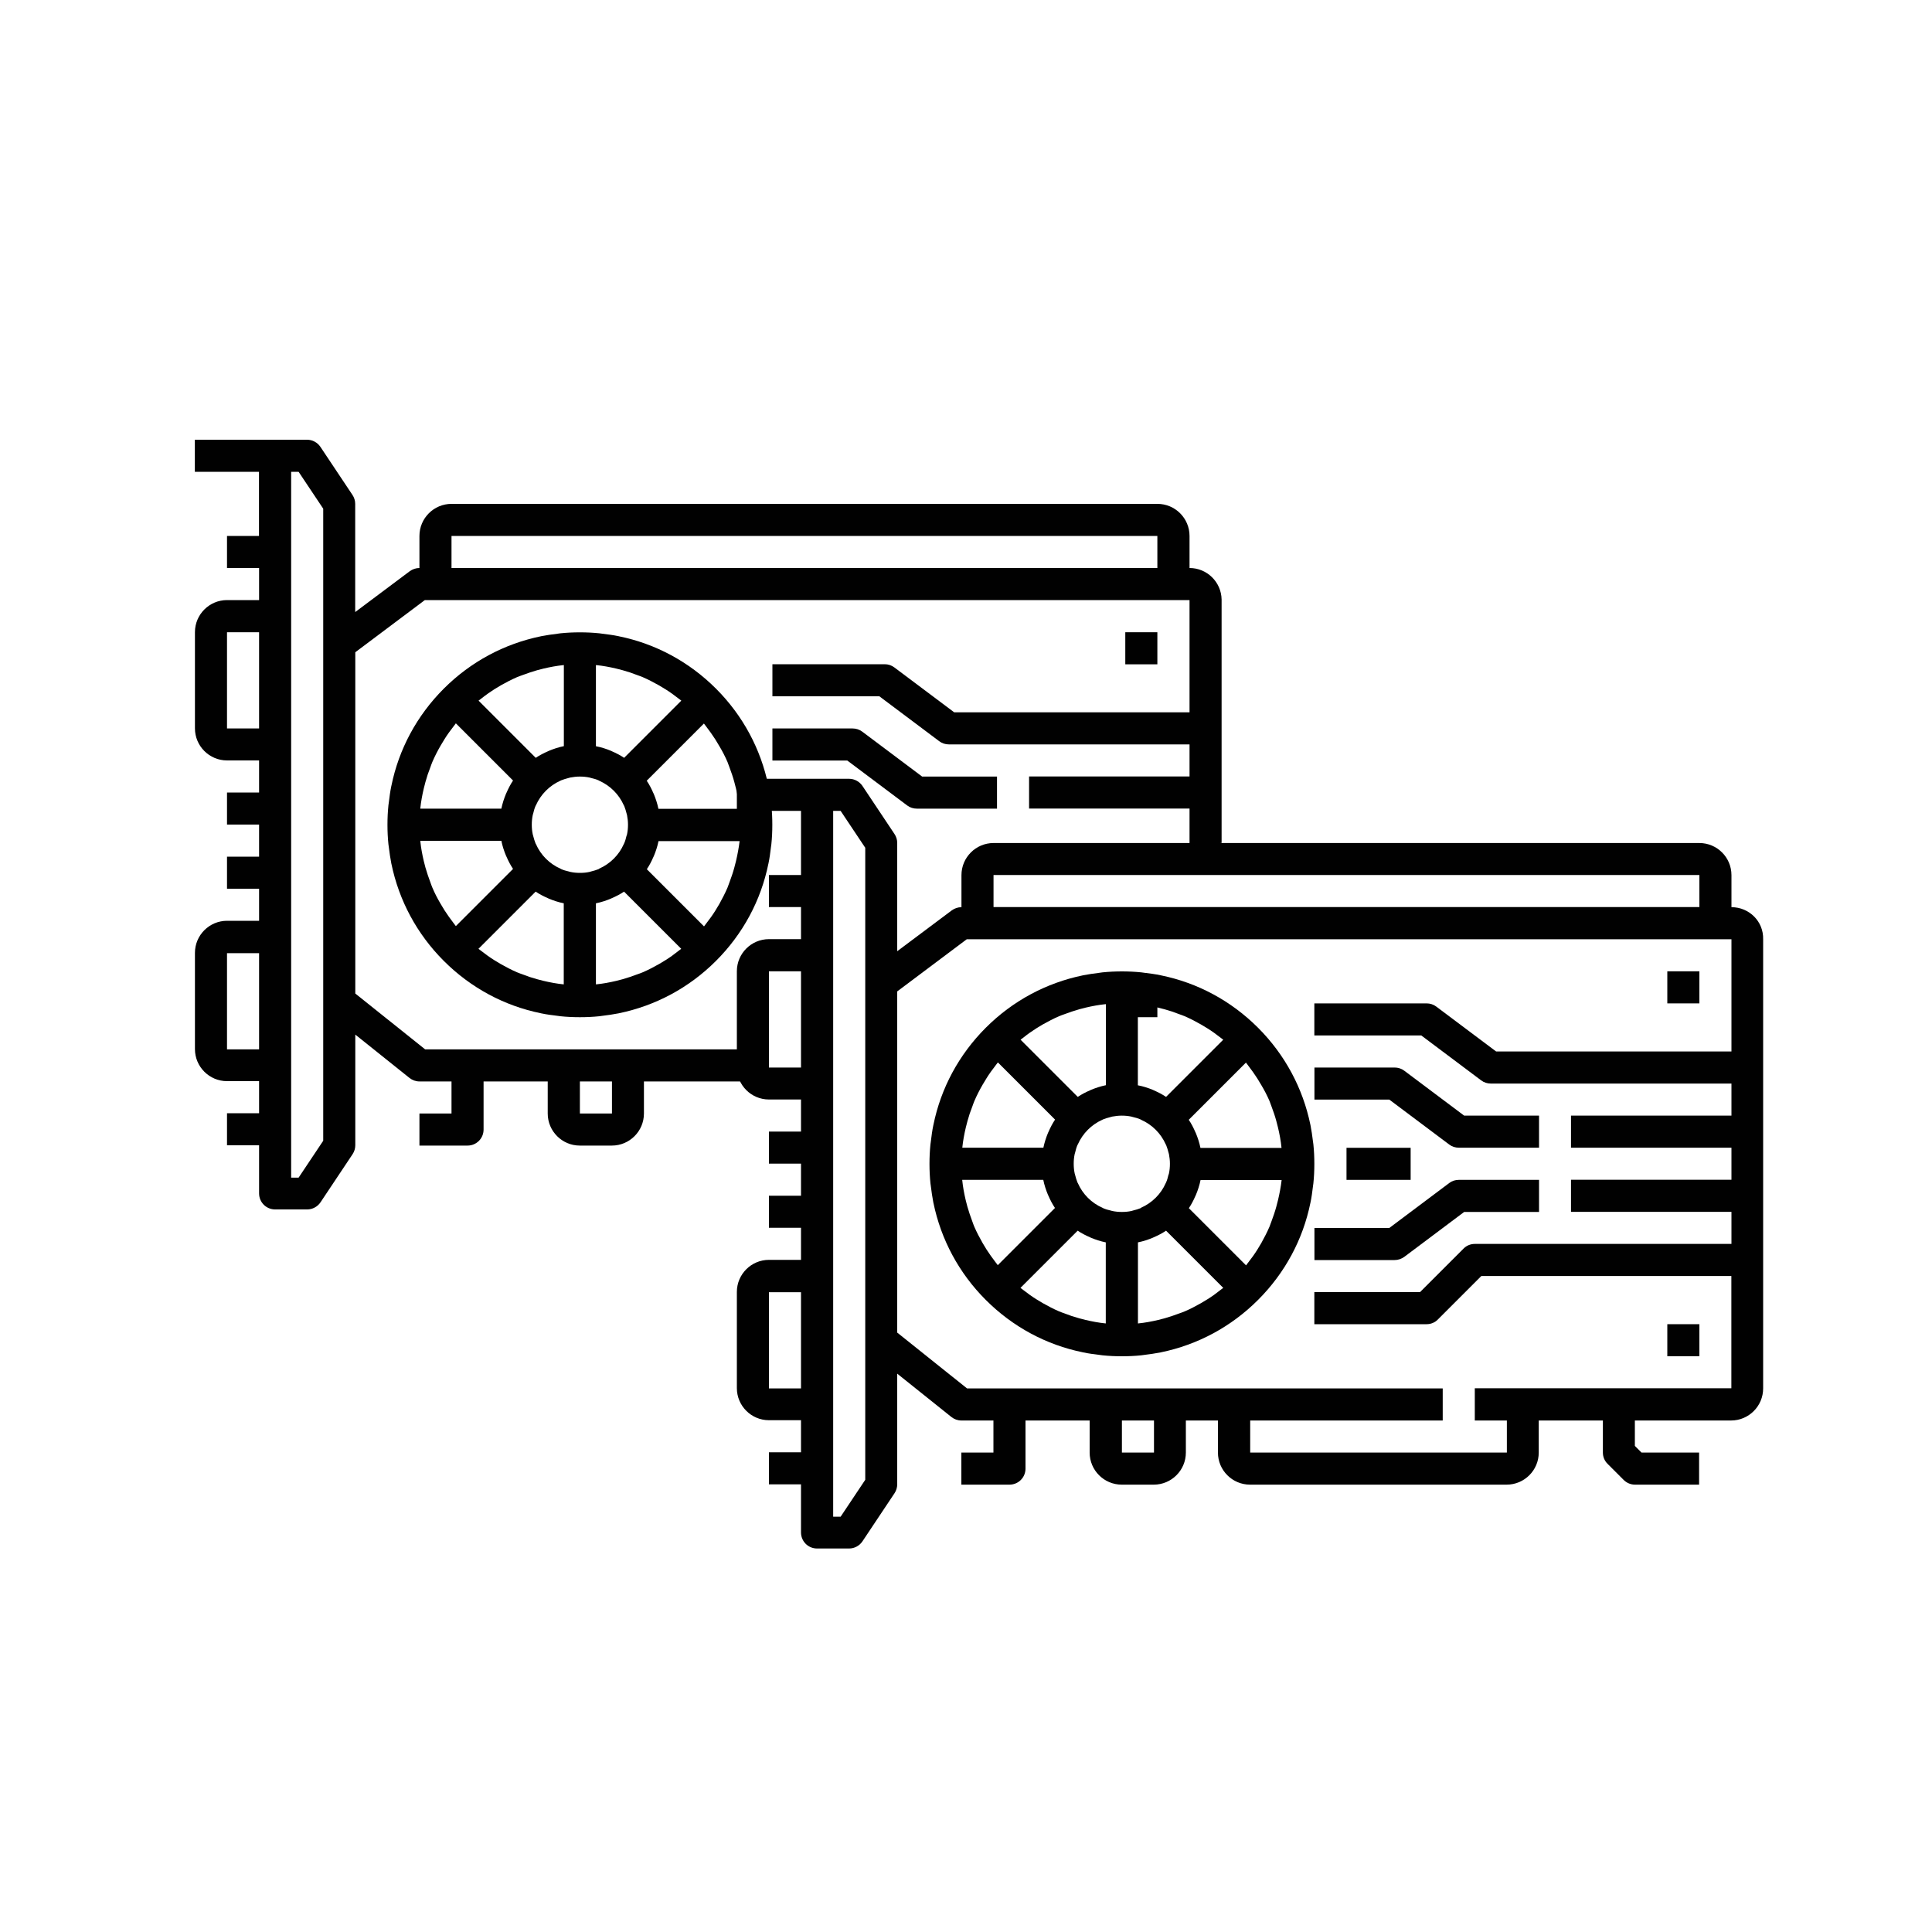 <?xml version="1.0" encoding="utf-8"?>
<!-- Generator: Adobe Illustrator 23.0.3, SVG Export Plug-In . SVG Version: 6.00 Build 0)  -->
<svg version="1.1" id="Layer_1" xmlns="http://www.w3.org/2000/svg" xmlns:xlink="http://www.w3.org/1999/xlink" x="0px" y="0px"
	 viewBox="0 0 200 200" style="enable-background:new 0 0 200 200;" xml:space="preserve">
<style type="text/css">
	.st0{fill:#010101;}
</style>
<g>
	<path class="st0" d="M179.24,93.91v-3.32c0-1.83-1.49-3.32-3.32-3.32h-73.07c-1.83,0-3.32,1.49-3.32,3.32v3.32
		c-0.36,0-0.71,0.12-1,0.33l-5.65,4.23V87.26c0-0.33-0.1-0.65-0.28-0.92l-3.32-4.98c-0.31-0.46-0.83-0.74-1.38-0.74H76.28v3.32h6.64
		v6.64H79.6v3.32h3.32v3.32H79.6c-1.83,0-3.32,1.49-3.32,3.32v9.96c0,1.83,1.49,3.32,3.32,3.32h3.32v3.32H79.6v3.32h3.32v3.32H79.6
		v3.32h3.32v3.32H79.6c-1.83,0-3.32,1.49-3.32,3.32v9.96c0,1.83,1.49,3.32,3.32,3.32h3.32v3.32H79.6v3.32h3.32v4.98
		c0,0.92,0.74,1.66,1.66,1.66h3.32c0.55,0,1.07-0.28,1.38-0.74l3.32-4.98c0.18-0.27,0.28-0.6,0.28-0.92V142.2l5.6,4.48
		c0.3,0.24,0.66,0.37,1.04,0.37h3.32v3.32h-3.32v3.32h4.98c0.92,0,1.66-0.74,1.66-1.66v-4.98h6.64v3.32c0,1.83,1.49,3.32,3.32,3.32
		h3.32c1.83,0,3.32-1.49,3.32-3.32v-3.32h3.32v3.32c0,1.83,1.49,3.32,3.32,3.32h26.57c1.83,0,3.32-1.49,3.32-3.32v-3.32h6.64v3.32
		c0,0.44,0.17,0.86,0.49,1.17l1.66,1.66c0.31,0.31,0.73,0.49,1.17,0.49h6.64v-3.32h-5.96l-0.69-0.69v-2.63h9.96
		c1.83,0,3.32-1.49,3.32-3.32v-46.5C182.57,95.39,181.08,93.91,179.24,93.91z M102.85,90.58h73.07v3.32h-73.07V90.58z M79.6,110.51
		v-9.96h3.32v9.96H79.6z M79.6,143.73v-9.96h3.32v9.96H79.6z M89.57,153.19l-2.55,3.82h-0.77V83.94h0.77l2.55,3.82V153.19z
		 M119.46,150.37h-3.32v-3.32h3.32L119.46,150.37z M152.67,143.73v3.32h3.32v3.32h-26.57v-3.32h19.93v-3.32h-49.24l-7.23-5.78
		v-35.32l7.2-5.4h79.16v11.62h-24.36l-6.2-4.65c-0.29-0.22-0.64-0.33-1-0.33h-11.62v3.32h11.07l6.2,4.65c0.29,0.22,0.64,0.33,1,0.33
		h24.91v3.32h-16.61v3.32h16.61v3.32h-16.61v3.32h16.61v3.32h-26.57c-0.44,0-0.86,0.17-1.17,0.49l-4.5,4.5h-10.94v3.32h11.62
		c0.44,0,0.86-0.17,1.17-0.49l4.5-4.5h25.88v11.62H152.67z"/>
	<path class="st0" d="M135.66,124.49c0.12-0.56,0.19-1.13,0.26-1.7c0.01-0.1,0.03-0.19,0.04-0.29c0.07-0.67,0.1-1.34,0.1-2.02
		s-0.03-1.35-0.1-2.02c-0.01-0.1-0.03-0.19-0.04-0.29c-0.07-0.57-0.15-1.14-0.26-1.7c0-0.01-0.01-0.03-0.01-0.04
		c-0.78-3.78-2.63-7.25-5.42-10.04c-2.79-2.79-6.26-4.65-10.04-5.42c-0.01,0-0.03-0.01-0.04-0.01c-0.56-0.12-1.13-0.19-1.7-0.26
		c-0.1-0.01-0.19-0.03-0.29-0.04c-0.67-0.07-1.34-0.1-2.02-0.1s-1.35,0.03-2.02,0.1c-0.1,0.01-0.19,0.03-0.29,0.04
		c-0.57,0.07-1.14,0.15-1.7,0.26c-0.01,0-0.03,0.01-0.04,0.01c-3.78,0.78-7.25,2.63-10.04,5.42c-2.79,2.79-4.65,6.26-5.42,10.04
		c0,0.01-0.01,0.03-0.01,0.04c-0.12,0.56-0.19,1.13-0.26,1.7c-0.01,0.1-0.03,0.19-0.04,0.29c-0.07,0.67-0.1,1.34-0.1,2.02
		s0.03,1.35,0.1,2.02c0.01,0.1,0.03,0.19,0.04,0.29c0.07,0.57,0.15,1.14,0.26,1.7c0,0.01,0.01,0.03,0.01,0.04
		c0.78,3.78,2.63,7.25,5.42,10.04c2.79,2.79,6.26,4.65,10.04,5.42c0.01,0,0.03,0.01,0.04,0.01c0.56,0.12,1.13,0.19,1.7,0.26
		c0.1,0.01,0.19,0.03,0.29,0.04c0.67,0.07,1.34,0.1,2.02,0.1s1.35-0.03,2.02-0.1c0.1-0.01,0.19-0.03,0.29-0.04
		c0.57-0.07,1.14-0.15,1.7-0.26c0.01,0,0.03-0.01,0.04-0.01c3.78-0.78,7.25-2.63,10.04-5.42c2.79-2.79,4.65-6.26,5.42-10.04
		C135.65,124.51,135.66,124.5,135.66,124.49z M132.3,124.23c-0.05,0.22-0.11,0.44-0.17,0.66c-0.14,0.52-0.32,1.04-0.51,1.55
		c-0.07,0.18-0.13,0.36-0.2,0.54c-0.25,0.58-0.54,1.14-0.85,1.7c-0.13,0.23-0.27,0.45-0.41,0.68c-0.28,0.45-0.59,0.88-0.92,1.3
		c-0.09,0.11-0.16,0.22-0.25,0.33l-5.92-5.92c0.27-0.4,0.49-0.83,0.68-1.27c0.01-0.03,0.03-0.06,0.04-0.08
		c0.21-0.5,0.38-1.02,0.49-1.56h8.39c0,0.01,0,0.02,0,0.03C132.59,122.86,132.46,123.55,132.3,124.23z M125.01,134.49
		c-0.22,0.14-0.45,0.28-0.68,0.41c-0.55,0.31-1.1,0.6-1.68,0.85c-0.18,0.08-0.37,0.14-0.56,0.21c-0.5,0.19-1.01,0.36-1.53,0.51
		c-0.22,0.06-0.44,0.12-0.66,0.17c-0.68,0.16-1.37,0.29-2.07,0.36c-0.01,0-0.02,0-0.03,0v-8.39c0.54-0.11,1.06-0.28,1.56-0.49
		c0.03-0.01,0.06-0.03,0.08-0.04c0.44-0.19,0.87-0.41,1.27-0.68l5.92,5.92c-0.11,0.09-0.22,0.16-0.33,0.25
		C125.89,133.9,125.46,134.21,125.01,134.49z M114.45,137c-0.7-0.07-1.39-0.2-2.07-0.36c-0.22-0.05-0.44-0.11-0.66-0.17
		c-0.52-0.14-1.03-0.31-1.53-0.51c-0.19-0.07-0.38-0.13-0.56-0.21c-0.58-0.25-1.13-0.54-1.68-0.85c-0.23-0.13-0.46-0.27-0.68-0.41
		c-0.45-0.28-0.88-0.59-1.3-0.92c-0.11-0.09-0.22-0.16-0.33-0.25l5.92-5.92c0.4,0.27,0.83,0.49,1.27,0.68
		c0.03,0.01,0.06,0.03,0.08,0.04c0.5,0.21,1.02,0.38,1.56,0.49V137C114.47,137,114.46,137,114.45,137z M100.86,126.99
		c-0.08-0.18-0.14-0.37-0.21-0.56c-0.19-0.5-0.36-1.01-0.51-1.53c-0.06-0.22-0.12-0.44-0.17-0.66c-0.16-0.68-0.29-1.37-0.36-2.07
		c0-0.01,0-0.02,0-0.03H108c0.11,0.54,0.28,1.06,0.49,1.56c0.01,0.03,0.03,0.06,0.04,0.08c0.19,0.44,0.41,0.87,0.68,1.27l-5.92,5.92
		c-0.09-0.11-0.16-0.22-0.25-0.33c-0.33-0.42-0.63-0.86-0.92-1.3c-0.14-0.22-0.28-0.45-0.41-0.68
		C101.4,128.12,101.11,127.56,100.86,126.99z M99.98,116.72c0.05-0.22,0.11-0.44,0.17-0.66c0.14-0.52,0.31-1.03,0.51-1.53
		c0.07-0.19,0.13-0.38,0.21-0.56c0.25-0.58,0.53-1.13,0.85-1.68c0.13-0.23,0.27-0.46,0.41-0.68c0.28-0.45,0.59-0.88,0.92-1.3
		c0.09-0.11,0.16-0.22,0.25-0.33l5.92,5.92c-0.27,0.4-0.49,0.83-0.68,1.27c-0.01,0.03-0.03,0.06-0.04,0.08
		c-0.21,0.5-0.38,1.03-0.49,1.56h-8.39c0-0.01,0-0.02,0-0.03C99.69,118.09,99.82,117.4,99.98,116.72z M107.27,106.46
		c0.22-0.14,0.45-0.28,0.68-0.41c0.55-0.31,1.1-0.6,1.68-0.85c0.18-0.08,0.37-0.14,0.56-0.21c0.5-0.19,1.01-0.36,1.53-0.51
		c0.22-0.06,0.44-0.12,0.66-0.17c0.68-0.16,1.37-0.29,2.07-0.36c0.01,0,0.02,0,0.03,0v8.39c-0.54,0.11-1.06,0.28-1.56,0.49
		c-0.03,0.01-0.06,0.03-0.08,0.04c-0.44,0.19-0.87,0.41-1.27,0.68l-5.92-5.92c0.11-0.09,0.22-0.16,0.33-0.25
		C106.38,107.05,106.82,106.75,107.27,106.46z M117.82,103.95c0.7,0.07,1.39,0.2,2.07,0.36c0.22,0.05,0.44,0.11,0.66,0.17
		c0.52,0.14,1.03,0.31,1.53,0.51c0.19,0.07,0.38,0.13,0.56,0.21c0.58,0.25,1.13,0.54,1.68,0.85c0.23,0.13,0.46,0.27,0.68,0.41
		c0.45,0.28,0.88,0.59,1.3,0.92c0.11,0.09,0.22,0.16,0.33,0.25l-5.92,5.92c-0.4-0.27-0.83-0.49-1.27-0.68
		c-0.03-0.01-0.06-0.03-0.08-0.04c-0.5-0.21-1.03-0.38-1.57-0.48v-8.39H117.82z M131.42,113.98c0.07,0.17,0.13,0.36,0.2,0.54
		c0.19,0.51,0.37,1.02,0.51,1.55c0.06,0.22,0.12,0.44,0.17,0.66c0.16,0.68,0.29,1.37,0.36,2.07c0,0.01,0,0.02,0,0.03h-8.39
		c-0.11-0.54-0.28-1.06-0.49-1.56c-0.01-0.03-0.03-0.06-0.04-0.08c-0.19-0.44-0.41-0.87-0.68-1.27l5.92-5.92
		c0.09,0.11,0.16,0.22,0.25,0.33c0.33,0.42,0.63,0.86,0.92,1.3c0.14,0.22,0.28,0.45,0.41,0.68
		C130.88,112.84,131.17,113.4,131.42,113.98z M118.07,125.07c-0.24,0.1-0.5,0.17-0.77,0.24c-0.06,0.01-0.12,0.04-0.17,0.05
		c-0.32,0.07-0.65,0.1-0.99,0.1s-0.67-0.03-1-0.1c-0.06-0.01-0.12-0.04-0.18-0.05c-0.26-0.06-0.52-0.13-0.76-0.24
		c-0.03-0.01-0.04-0.03-0.07-0.04c-1.14-0.5-2.05-1.41-2.55-2.55c-0.01-0.02-0.03-0.04-0.04-0.07c-0.1-0.24-0.17-0.5-0.24-0.76
		c-0.01-0.06-0.04-0.12-0.05-0.18c-0.07-0.32-0.1-0.66-0.1-1c0-0.34,0.03-0.67,0.1-1c0.01-0.06,0.04-0.11,0.05-0.17
		c0.06-0.26,0.13-0.52,0.24-0.77c0.01-0.03,0.03-0.05,0.04-0.07c0.5-1.13,1.41-2.04,2.53-2.54c0.03-0.01,0.05-0.03,0.08-0.04
		c0.24-0.1,0.5-0.17,0.76-0.24c0.06-0.01,0.12-0.04,0.18-0.05c0.32-0.06,0.65-0.1,0.99-0.1s0.67,0.03,1,0.1
		c0.06,0.01,0.12,0.04,0.18,0.05c0.26,0.06,0.52,0.13,0.76,0.24c0.03,0.01,0.06,0.03,0.09,0.05c1.12,0.5,2.02,1.4,2.52,2.52
		c0.01,0.03,0.03,0.06,0.05,0.09c0.1,0.24,0.17,0.5,0.24,0.76c0.01,0.06,0.04,0.12,0.05,0.18c0.06,0.32,0.1,0.65,0.1,0.99
		c0,0.34-0.03,0.67-0.1,1c-0.01,0.06-0.04,0.12-0.06,0.18c-0.06,0.26-0.13,0.52-0.24,0.76c-0.01,0.03-0.03,0.05-0.04,0.08
		c-0.5,1.13-1.41,2.03-2.54,2.53C118.12,125.04,118.1,125.06,118.07,125.07z"/>
	<path class="st0" d="M150.02,118.48c0.29,0.22,0.64,0.33,1,0.33h8.3v-3.32h-7.75l-6.2-4.65c-0.29-0.22-0.64-0.33-1-0.33h-8.3v3.32
		h7.75L150.02,118.48z"/>
	<path class="st0" d="M150.02,122.47l-6.2,4.65h-7.75v3.32h8.3c0.36,0,0.71-0.12,1-0.33l6.2-4.65h7.75v-3.32h-8.3
		C150.65,122.14,150.3,122.25,150.02,122.47z"/>
	<path class="st0" d="M139.39,118.82h6.64v3.32h-6.64V118.82z"/>
	<path class="st0" d="M172.6,100.55h3.32v3.32h-3.32V100.55z"/>
	<path class="st0" d="M172.6,137.08h3.32v3.32h-3.32V137.08z"/>
</g>
<g>
	<path class="st0" d="M46.74,55.48h73.07v3.32H46.74V55.48z M23.5,75.41v-9.96h3.32v9.96H23.5z M23.5,108.63v-9.96h3.32v9.96H23.5z
		 M33.46,118.09l-2.55,3.82h-0.77V48.84h0.77l2.55,3.82V118.09z M63.35,115.27h-3.32v-3.32h3.32L63.35,115.27z M126.46,87.26
		c0-0.02,0-25.18,0-25.21c-0.04-1.8-1.51-3.25-3.32-3.25v-3.32c0-1.83-1.49-3.32-3.32-3.32H46.74c-1.83,0-3.32,1.49-3.32,3.32v3.32
		c-0.36,0-0.71,0.12-1,0.33l-5.65,4.23V52.16c0-0.33-0.1-0.65-0.28-0.92l-3.32-4.98c-0.31-0.46-0.83-0.74-1.38-0.74H20.17v3.32h6.64
		v6.64H23.5v3.32h3.32v3.32H23.5c-1.83,0-3.32,1.49-3.32,3.32v9.96c0,1.83,1.49,3.32,3.32,3.32h3.32v3.32H23.5v3.32h3.32v3.32H23.5
		v3.32h3.32v3.32H23.5c-1.83,0-3.32,1.49-3.32,3.32v9.96c0,1.83,1.49,3.32,3.32,3.32h3.32v3.32H23.5v3.32h3.32v4.98
		c0,0.92,0.74,1.66,1.66,1.66h3.32c0.55,0,1.07-0.28,1.38-0.74l3.32-4.98c0.18-0.27,0.28-0.6,0.28-0.92V107.1l5.6,4.48
		c0.3,0.24,0.66,0.37,1.04,0.37h3.32v3.32h-3.32v3.32h4.98c0.92,0,1.66-0.74,1.66-1.66v-4.98h6.64v3.32c0,1.83,1.49,3.32,3.32,3.32
		h3.32c1.83,0,3.32-1.49,3.32-3.32v-3.32h3.32h3.32h4.49v-3.32H44.01l-7.23-5.78V67.52l7.2-5.4h79.16v11.62H98.78l-6.2-4.65
		c-0.29-0.22-0.64-0.33-1-0.33H79.96v3.32h11.07l6.2,4.65c0.29,0.22,0.64,0.33,1,0.33h24.91v3.32h-16.61v3.32h16.61v3.91"/>
	<path class="st0" d="M79.55,89.39c0.12-0.56,0.19-1.13,0.26-1.7c0.01-0.1,0.03-0.19,0.04-0.29c0.07-0.67,0.1-1.34,0.1-2.02
		s-0.03-1.35-0.1-2.02c-0.01-0.1-0.03-0.19-0.04-0.29c-0.07-0.57-0.15-1.14-0.26-1.7c0-0.01-0.01-0.03-0.01-0.04
		c-0.78-3.78-2.63-7.25-5.42-10.04c-2.79-2.79-6.26-4.65-10.04-5.42c-0.01,0-0.03-0.01-0.04-0.01c-0.56-0.12-1.13-0.19-1.7-0.26
		c-0.1-0.01-0.19-0.03-0.29-0.04c-0.67-0.07-1.34-0.1-2.02-0.1s-1.35,0.03-2.02,0.1c-0.1,0.01-0.19,0.03-0.29,0.04
		c-0.57,0.07-1.14,0.15-1.7,0.26c-0.01,0-0.03,0.01-0.04,0.01c-3.78,0.78-7.25,2.63-10.04,5.42c-2.79,2.79-4.65,6.26-5.42,10.04
		c0,0.01-0.01,0.03-0.01,0.04c-0.12,0.56-0.19,1.13-0.26,1.7c-0.01,0.1-0.03,0.19-0.04,0.29c-0.07,0.67-0.1,1.34-0.1,2.02
		s0.03,1.35,0.1,2.02c0.01,0.1,0.03,0.19,0.04,0.29c0.07,0.57,0.15,1.14,0.26,1.7c0,0.01,0.01,0.03,0.01,0.04
		c0.78,3.78,2.63,7.25,5.42,10.04c2.79,2.79,6.26,4.65,10.04,5.42c0.01,0,0.03,0.01,0.04,0.01c0.56,0.12,1.13,0.19,1.7,0.26
		c0.1,0.01,0.19,0.03,0.29,0.04c0.67,0.07,1.34,0.1,2.02,0.1s1.35-0.03,2.02-0.1c0.1-0.01,0.19-0.03,0.29-0.04
		c0.57-0.07,1.14-0.15,1.7-0.26c0.01,0,0.03-0.01,0.04-0.01c3.78-0.78,7.25-2.63,10.04-5.42c2.79-2.79,4.65-6.26,5.42-10.04
		C79.55,89.41,79.55,89.4,79.55,89.39z M76.19,89.14c-0.05,0.22-0.11,0.44-0.17,0.66c-0.14,0.52-0.32,1.04-0.51,1.55
		c-0.07,0.18-0.13,0.36-0.2,0.54c-0.25,0.58-0.54,1.14-0.85,1.7c-0.13,0.23-0.27,0.45-0.41,0.68c-0.28,0.45-0.59,0.88-0.92,1.3
		c-0.09,0.11-0.16,0.22-0.25,0.33l-5.92-5.92c0.27-0.4,0.49-0.83,0.68-1.27c0.01-0.03,0.03-0.06,0.04-0.08
		c0.21-0.5,0.38-1.02,0.49-1.56h8.39c0,0.01,0,0.02,0,0.03C76.48,87.76,76.35,88.45,76.19,89.14z M68.9,99.39
		c-0.22,0.14-0.45,0.28-0.68,0.41c-0.55,0.31-1.1,0.6-1.68,0.85c-0.18,0.08-0.37,0.14-0.56,0.21c-0.5,0.19-1.01,0.36-1.53,0.51
		c-0.22,0.06-0.44,0.12-0.66,0.17c-0.68,0.16-1.37,0.29-2.07,0.36c-0.01,0-0.02,0-0.03,0v-8.39c0.54-0.11,1.06-0.28,1.56-0.49
		c0.03-0.01,0.06-0.03,0.08-0.04c0.44-0.19,0.87-0.41,1.27-0.68l5.92,5.92c-0.11,0.09-0.22,0.16-0.33,0.25
		C69.78,98.8,69.35,99.11,68.9,99.39z M58.34,101.9c-0.7-0.07-1.39-0.2-2.07-0.36c-0.22-0.05-0.44-0.11-0.66-0.17
		c-0.52-0.14-1.03-0.31-1.53-0.51c-0.19-0.07-0.38-0.13-0.56-0.21c-0.58-0.25-1.13-0.54-1.68-0.85c-0.23-0.13-0.46-0.27-0.68-0.41
		c-0.45-0.28-0.88-0.59-1.3-0.92c-0.11-0.09-0.22-0.16-0.33-0.25l5.92-5.92c0.4,0.27,0.83,0.49,1.27,0.68
		c0.03,0.01,0.06,0.03,0.08,0.04c0.5,0.21,1.02,0.38,1.56,0.49v8.39C58.36,101.9,58.35,101.9,58.34,101.9z M44.76,91.89
		c-0.08-0.18-0.14-0.37-0.21-0.56c-0.19-0.5-0.36-1.01-0.51-1.53c-0.06-0.22-0.12-0.44-0.17-0.66c-0.16-0.68-0.29-1.37-0.36-2.07
		c0-0.01,0-0.02,0-0.03h8.39c0.11,0.54,0.28,1.06,0.49,1.56c0.01,0.03,0.03,0.06,0.04,0.08c0.19,0.44,0.41,0.87,0.68,1.27
		l-5.92,5.92c-0.09-0.11-0.16-0.22-0.25-0.33c-0.33-0.42-0.63-0.86-0.92-1.3c-0.14-0.22-0.28-0.45-0.41-0.68
		C45.29,93.02,45,92.46,44.76,91.89z M43.87,81.62c0.05-0.22,0.11-0.44,0.17-0.66c0.14-0.52,0.31-1.03,0.51-1.53
		c0.07-0.19,0.13-0.38,0.21-0.56c0.25-0.58,0.53-1.13,0.85-1.68c0.13-0.23,0.27-0.46,0.41-0.68c0.28-0.45,0.59-0.88,0.92-1.3
		c0.09-0.11,0.16-0.22,0.25-0.33l5.92,5.92c-0.27,0.4-0.49,0.83-0.68,1.27c-0.01,0.03-0.03,0.06-0.04,0.08
		c-0.21,0.5-0.38,1.03-0.49,1.56h-8.39c0-0.01,0-0.02,0-0.03C43.58,82.99,43.71,82.3,43.87,81.62z M51.16,71.36
		c0.22-0.14,0.45-0.28,0.68-0.41c0.55-0.31,1.1-0.6,1.68-0.85c0.18-0.08,0.37-0.14,0.56-0.21c0.5-0.19,1.01-0.36,1.53-0.51
		c0.22-0.06,0.44-0.12,0.66-0.17c0.68-0.16,1.37-0.29,2.07-0.36c0.01,0,0.02,0,0.03,0v8.39c-0.54,0.11-1.06,0.28-1.56,0.49
		c-0.03,0.01-0.06,0.03-0.08,0.04c-0.44,0.19-0.87,0.41-1.27,0.68l-5.92-5.92c0.11-0.09,0.22-0.16,0.33-0.25
		C50.28,71.95,50.71,71.65,51.16,71.36z M61.72,68.85c0.7,0.07,1.39,0.2,2.07,0.36c0.22,0.05,0.44,0.11,0.66,0.17
		c0.52,0.14,1.03,0.31,1.53,0.51c0.19,0.07,0.38,0.13,0.56,0.21c0.58,0.25,1.13,0.54,1.68,0.85c0.23,0.13,0.46,0.27,0.68,0.41
		c0.45,0.28,0.88,0.59,1.3,0.92c0.11,0.09,0.22,0.16,0.33,0.25l-5.92,5.92c-0.4-0.27-0.83-0.49-1.27-0.68
		c-0.03-0.01-0.06-0.03-0.08-0.04c-0.5-0.21-1.03-0.38-1.57-0.48v-8.39H61.72z M75.31,78.88c0.07,0.17,0.13,0.36,0.2,0.54
		c0.19,0.51,0.37,1.02,0.51,1.55c0.06,0.22,0.12,0.44,0.17,0.66c0.16,0.68,0.29,1.37,0.36,2.07c0,0.01,0,0.02,0,0.03h-8.39
		c-0.11-0.54-0.28-1.06-0.49-1.56c-0.01-0.03-0.03-0.06-0.04-0.08c-0.19-0.44-0.41-0.87-0.68-1.27l5.92-5.92
		c0.09,0.11,0.16,0.22,0.25,0.33c0.33,0.42,0.63,0.86,0.92,1.3c0.14,0.22,0.28,0.45,0.41,0.68C74.77,77.74,75.06,78.3,75.31,78.88z
		 M61.97,89.97c-0.24,0.1-0.5,0.17-0.77,0.24c-0.06,0.01-0.12,0.04-0.17,0.05c-0.32,0.07-0.65,0.1-0.99,0.1c-0.34,0-0.67-0.03-1-0.1
		c-0.06-0.01-0.12-0.04-0.18-0.05c-0.26-0.06-0.52-0.13-0.76-0.24c-0.03-0.01-0.04-0.03-0.07-0.04c-1.14-0.5-2.05-1.41-2.55-2.55
		c-0.01-0.02-0.03-0.04-0.04-0.07c-0.1-0.24-0.17-0.5-0.24-0.76c-0.01-0.06-0.04-0.12-0.05-0.18c-0.07-0.32-0.1-0.66-0.1-1
		s0.03-0.67,0.1-1c0.01-0.06,0.04-0.11,0.05-0.17c0.06-0.26,0.13-0.52,0.24-0.77c0.01-0.03,0.03-0.05,0.04-0.07
		c0.5-1.13,1.41-2.04,2.53-2.54c0.03-0.01,0.05-0.03,0.08-0.04c0.24-0.1,0.5-0.17,0.76-0.24c0.06-0.01,0.12-0.04,0.18-0.05
		c0.32-0.06,0.65-0.1,0.99-0.1c0.34,0,0.67,0.03,1,0.1c0.06,0.01,0.12,0.04,0.18,0.05c0.26,0.06,0.52,0.13,0.76,0.24
		c0.03,0.01,0.06,0.03,0.09,0.05c1.12,0.5,2.02,1.4,2.52,2.52c0.01,0.03,0.03,0.06,0.05,0.09c0.1,0.24,0.17,0.5,0.24,0.76
		c0.01,0.06,0.04,0.12,0.05,0.18c0.06,0.32,0.1,0.65,0.1,0.99s-0.03,0.67-0.1,1c-0.01,0.06-0.04,0.12-0.06,0.18
		c-0.06,0.26-0.13,0.52-0.24,0.76c-0.01,0.03-0.03,0.05-0.04,0.08c-0.5,1.13-1.41,2.03-2.54,2.53
		C62.01,89.94,61.99,89.96,61.97,89.97z"/>
	<path class="st0" d="M93.91,83.38c0.29,0.22,0.64,0.33,1,0.33h8.3v-3.32h-7.75l-6.2-4.65c-0.29-0.22-0.64-0.33-1-0.33h-8.3v3.32
		h7.75L93.91,83.38z"/>
	<path class="st0" d="M116.49,65.45h3.32v3.32h-3.32V65.45z"/>
	<path class="st0" d="M116.49,101.98h3.32v3.32h-3.32V101.98z"/>
</g>
</svg>
